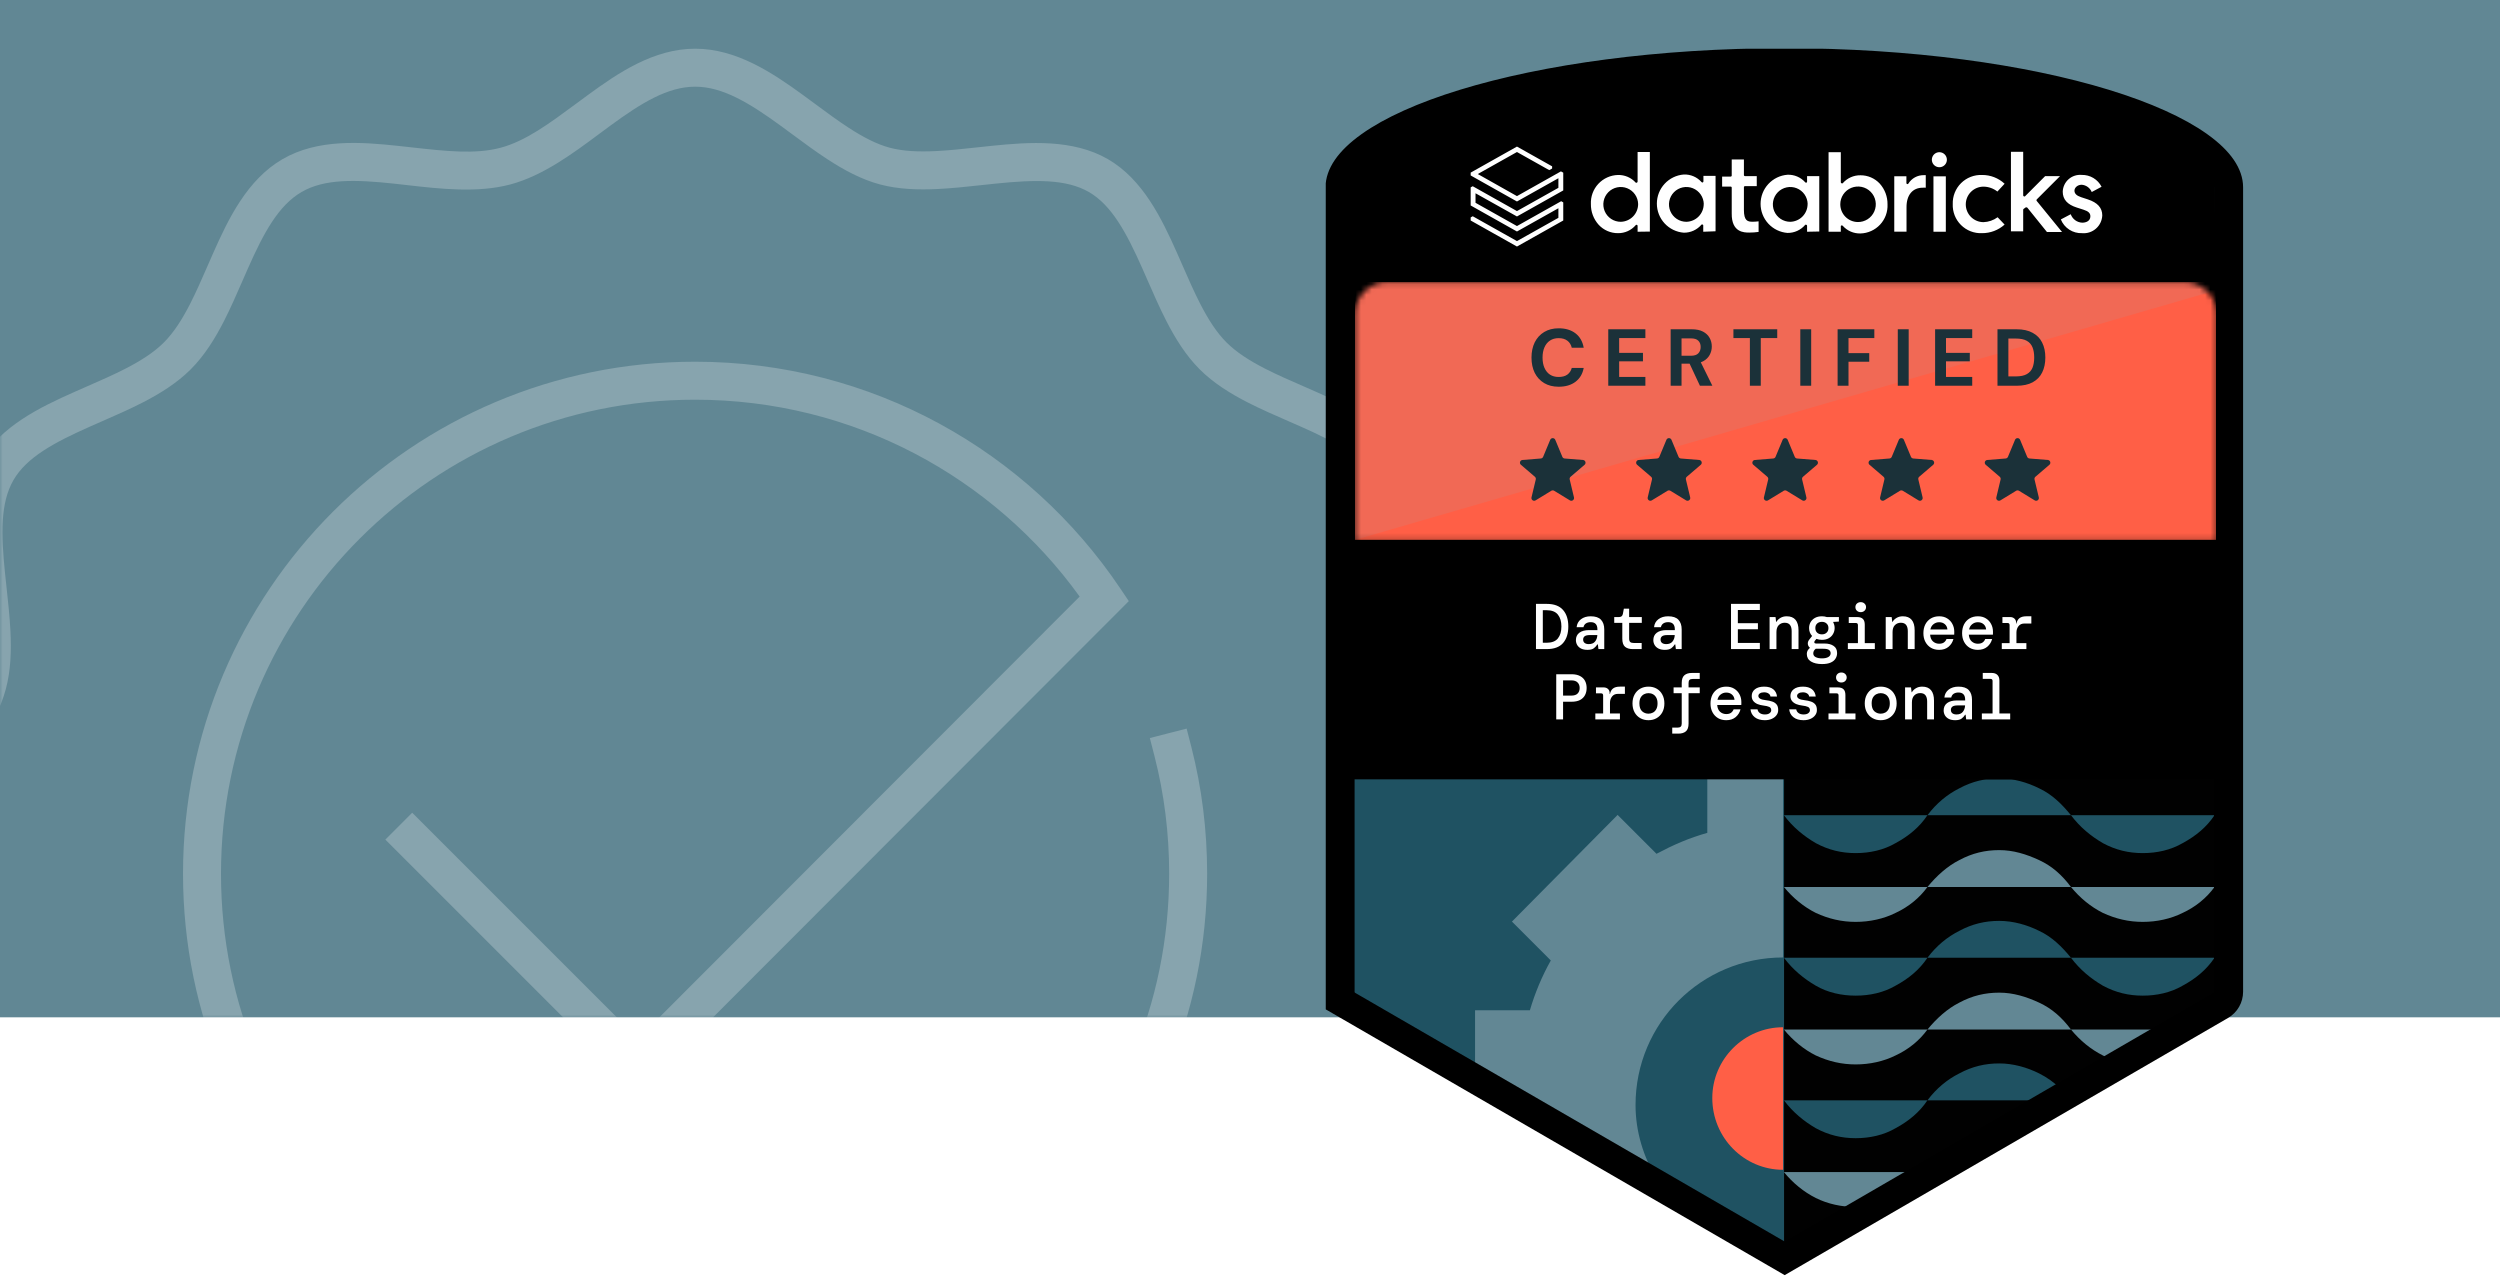<svg width="462" height="236" viewBox="0 0 462 236" fill="none" xmlns="http://www.w3.org/2000/svg">
<rect x="0" y="0" width="462" height="236" fill="#333333" stroke="none"/>
<g clip-path="url(#clip0_3192_323)">
<rect width="462" height="236" fill="#618794"/>
<mask id="mask0_3192_323" style="mask-type:alpha" maskUnits="userSpaceOnUse" x="0" y="0" width="462" height="188">
<rect x="6.10352e-05" width="462" height="188" fill="#D9D9D9"/>
</mask>
<g mask="url(#mask0_3192_323)">
<g opacity="0.24">
<path fill-rule="evenodd" clip-rule="evenodd" d="M110.776 24.713C105.903 28.34 100.357 32.468 94.329 34.082C88.284 35.702 81.344 34.907 75.254 34.211C74.42 34.115 73.602 34.022 72.804 33.936C65.666 33.173 59.983 33.014 55.731 35.483C51.47 37.956 48.74 43.007 45.823 49.591C45.496 50.329 45.166 51.087 44.83 51.857C43.75 54.336 42.618 56.933 41.385 59.346C39.755 62.535 37.812 65.689 35.25 68.25C32.69 70.81 29.532 72.761 26.337 74.399C23.907 75.645 21.292 76.789 18.796 77.881C18.037 78.214 17.288 78.541 16.56 78.865C9.951 81.803 4.911 84.53 2.486 88.725C0.058 92.926 0.191 98.711 0.929 105.925C1.015 106.761 1.108 107.617 1.202 108.486C1.493 111.161 1.797 113.952 1.929 116.625C2.106 120.192 2.003 123.879 1.083 127.326C0.161 130.783 -1.594 134.006 -3.531 136.98C-4.958 139.171 -6.592 141.38 -8.158 143.498C-8.696 144.226 -9.226 144.943 -9.737 145.645C-13.956 151.439 -16.98 156.398 -16.98 161.474C-16.98 166.545 -13.991 171.404 -9.787 177.147C-9.302 177.809 -8.8 178.484 -8.287 179.173C-4.66 184.046 -0.532 189.592 1.082 195.62C2.702 201.665 1.907 208.605 1.211 214.695C1.115 215.529 1.022 216.347 0.936 217.145C0.173 224.283 0.014 229.965 2.483 234.218C4.956 238.479 10.007 241.208 16.591 244.126C17.329 244.453 18.087 244.783 18.857 245.119C21.337 246.199 23.933 247.331 26.346 248.564C29.535 250.194 32.689 252.137 35.25 254.698C37.81 257.259 39.761 260.417 41.399 263.612C42.645 266.041 43.789 268.656 44.881 271.153C45.214 271.912 45.541 272.66 45.865 273.389C48.803 279.998 51.53 285.038 55.725 287.463C59.926 289.891 65.711 289.758 72.925 289.02C73.761 288.934 74.618 288.841 75.486 288.747C78.161 288.456 80.953 288.152 83.625 288.02C87.192 287.843 90.879 287.945 94.326 288.866C97.783 289.788 101.007 291.543 103.98 293.48C106.171 294.907 108.38 296.54 110.498 298.106C111.226 298.645 111.943 299.175 112.646 299.686C118.439 303.905 123.399 306.929 128.474 306.929C133.545 306.929 138.404 303.94 144.147 299.735C144.809 299.251 145.484 298.749 146.173 298.236C151.046 294.609 156.592 290.481 162.62 288.866C168.665 287.247 175.605 288.041 181.695 288.738C182.529 288.834 183.347 288.927 184.145 289.013C191.283 289.776 196.965 289.935 201.218 287.466C205.479 284.993 208.209 279.941 211.126 273.358C211.453 272.62 211.783 271.862 212.119 271.092C213.199 268.613 214.331 266.016 215.564 263.603C217.194 260.414 219.137 257.26 221.699 254.698C224.26 252.137 227.415 250.195 230.605 248.567C233.013 247.337 235.607 246.208 238.083 245.13C238.856 244.794 239.618 244.462 240.359 244.134C246.941 241.221 251.991 238.491 254.464 234.222C256.891 230.021 256.758 224.237 256.02 217.023C255.934 216.187 255.841 215.331 255.747 214.462C255.456 211.788 255.152 208.996 255.02 206.324C254.843 202.756 254.945 199.07 255.866 195.622C256.788 192.166 258.543 188.942 260.48 185.969C261.907 183.778 263.54 181.569 265.106 179.451C265.645 178.723 266.175 178.005 266.686 177.303C270.905 171.51 273.929 166.55 273.929 161.474C273.929 156.404 270.94 151.545 266.735 145.802C266.251 145.14 265.749 144.465 265.236 143.776C261.609 138.903 257.481 133.357 255.867 127.329C254.247 121.284 255.041 114.343 255.738 108.254C255.834 107.42 255.927 106.602 256.013 105.804C256.776 98.666 256.935 92.983 254.466 88.731C251.993 84.47 246.941 81.74 240.358 78.823C239.62 78.496 238.862 78.165 238.092 77.83C235.612 76.749 233.016 75.618 230.603 74.385C227.414 72.755 224.26 70.812 221.699 68.25C219.138 65.69 217.188 62.532 215.55 59.337C214.304 56.907 213.159 54.292 212.067 51.796C211.735 51.036 211.408 50.288 211.084 49.559C208.146 42.951 205.419 37.911 201.224 35.486C197.023 33.058 191.238 33.191 184.023 33.929C183.188 34.015 182.331 34.108 181.463 34.202C178.788 34.493 175.996 34.797 173.324 34.929C169.756 35.106 166.07 35.003 162.622 34.083C159.166 33.16 155.942 31.406 152.969 29.469C150.778 28.042 148.569 26.408 146.451 24.843C145.723 24.304 145.005 23.774 144.303 23.262C138.51 19.044 133.55 16.02 128.474 16.02C123.404 16.02 118.545 19.009 112.802 23.213C112.14 23.698 111.465 24.2 110.776 24.713ZM108.655 17.549C114.22 13.476 120.816 9 128.474 9C136.128 9 142.822 13.5 148.436 17.588C149.234 18.169 150.01 18.743 150.772 19.306C152.838 20.833 154.799 22.283 156.801 23.587C159.512 25.353 162.016 26.655 164.433 27.3C166.859 27.948 169.71 28.079 172.977 27.918C175.424 27.797 177.919 27.525 180.538 27.241C181.446 27.142 182.368 27.042 183.309 26.945C190.223 26.238 198.29 25.682 204.737 29.408C211.188 33.137 214.686 40.382 217.498 46.708C217.862 47.525 218.214 48.331 218.562 49.125C219.635 51.577 220.658 53.914 221.796 56.133C223.29 59.046 224.847 61.471 226.662 63.286C228.477 65.101 230.895 66.65 233.798 68.134C236 69.259 238.316 70.269 240.749 71.329C241.554 71.68 242.372 72.037 243.202 72.405C249.53 75.209 256.763 78.704 260.538 85.207C264.317 91.718 263.727 99.69 262.993 106.551C262.901 107.407 262.807 108.249 262.715 109.077C262.011 115.38 261.4 120.854 262.648 125.513C263.887 130.142 267.109 134.496 270.838 139.536C271.35 140.229 271.872 140.934 272.4 141.655C276.473 147.22 280.949 153.816 280.949 161.474C280.949 169.128 276.449 175.822 272.361 181.436C271.78 182.234 271.206 183.01 270.643 183.772C269.116 185.838 267.666 187.799 266.362 189.801C264.596 192.512 263.293 195.016 262.648 197.433C262.001 199.859 261.869 202.71 262.031 205.977C262.152 208.424 262.424 210.919 262.708 213.538C262.807 214.446 262.907 215.368 263.003 216.309C263.71 223.223 264.267 231.29 260.541 237.737L260.539 237.739C256.765 244.256 249.53 247.751 243.201 250.553C242.366 250.923 241.544 251.281 240.735 251.633C238.307 252.69 235.995 253.697 233.796 254.819C230.893 256.301 228.476 257.848 226.662 259.662C224.848 261.477 223.299 263.895 221.815 266.798C220.69 269 219.68 271.317 218.619 273.749C218.268 274.554 217.912 275.372 217.544 276.202C214.74 282.53 211.245 289.763 204.742 293.538C198.231 297.317 190.259 296.727 183.398 295.993C182.542 295.901 181.7 295.807 180.872 295.715C174.569 295.011 169.095 294.4 164.436 295.648C159.807 296.887 155.453 300.109 150.413 303.838C149.72 304.35 149.015 304.872 148.294 305.4C142.729 309.473 136.133 313.949 128.474 313.949C120.821 313.949 114.127 309.449 108.513 305.361C107.715 304.78 106.939 304.206 106.176 303.642C104.111 302.116 102.15 300.666 100.148 299.362C97.436 297.595 94.933 296.293 92.516 295.648C90.09 295.001 87.239 294.869 83.972 295.031C81.525 295.152 79.03 295.423 76.411 295.708C75.503 295.807 74.58 295.907 73.64 296.003C66.726 296.71 58.659 297.267 52.212 293.541C45.761 289.812 42.263 282.567 39.451 276.241C39.087 275.424 38.734 274.618 38.387 273.824C37.314 271.372 36.291 269.035 35.153 266.815C33.659 263.903 32.102 261.478 30.287 259.662C28.472 257.848 26.054 256.299 23.151 254.815C20.949 253.689 18.632 252.68 16.2 251.619C15.395 251.268 14.577 250.912 13.747 250.544C7.419 247.74 0.186 244.245 -3.589 237.742C-7.368 231.231 -6.778 223.259 -6.044 216.398C-5.952 215.542 -5.858 214.7 -5.766 213.872C-5.062 207.569 -4.451 202.095 -5.699 197.436C-6.938 192.807 -10.16 188.453 -13.889 183.413C-14.401 182.72 -14.923 182.015 -15.451 181.294C-19.524 175.729 -24 169.133 -24 161.474C-24 153.821 -19.5 147.127 -15.412 141.513C-14.831 140.715 -14.257 139.939 -13.694 139.176C-12.167 137.111 -10.717 135.15 -9.413 133.148C-7.647 130.436 -6.345 127.933 -5.699 125.516C-5.052 123.09 -4.92 120.239 -5.082 116.972C-5.203 114.525 -5.475 112.03 -5.759 109.411C-5.858 108.503 -5.958 107.58 -6.054 106.64C-6.761 99.726 -7.318 91.659 -3.592 85.212C0.137 78.761 7.382 75.263 13.708 72.451C14.525 72.087 15.331 71.734 16.125 71.387C18.577 70.314 20.914 69.291 23.134 68.153C26.046 66.659 28.471 65.102 30.287 63.286C32.101 61.472 33.65 59.054 35.134 56.151C36.259 53.949 37.269 51.633 38.33 49.2C38.681 48.395 39.037 47.577 39.405 46.747C42.209 40.419 45.704 33.186 52.207 29.411C58.718 25.632 66.69 26.222 73.551 26.956C74.407 27.048 75.249 27.142 76.077 27.234C82.38 27.938 87.854 28.549 92.513 27.301C97.142 26.061 101.496 22.84 106.536 19.111C107.229 18.599 107.934 18.077 108.655 17.549Z" fill="white"/>
<path fill-rule="evenodd" clip-rule="evenodd" d="M128.451 73.865C80.056 73.865 40.841 113.079 40.841 161.474C40.841 209.869 80.056 249.084 128.451 249.084C176.845 249.084 216.061 209.846 216.061 161.474C216.061 153.971 215.137 146.706 213.363 139.789L212.491 136.389L219.29 134.645L220.163 138.045C222.085 145.542 223.081 153.393 223.081 161.474C223.081 213.722 180.723 256.104 128.451 256.104C76.179 256.104 33.821 213.746 33.821 161.474C33.821 109.202 76.179 66.845 128.451 66.845C161.164 66.845 190.01 83.449 206.992 108.69L208.604 111.087L117.922 201.867L71.212 155.156L76.175 150.192L117.92 191.937L199.521 110.246C183.612 88.196 157.699 73.865 128.451 73.865Z" fill="white"/>
</g>
</g>
<rect y="188" width="462" height="68.604" fill="white"/>
<g clip-path="url(#clip1_3192_323)">
<path d="M329.577 13.483C283.566 13.483 249.885 25.524 249.885 34.358V115.886H410.053L409.269 34.358C409.269 25.524 375.589 13.483 329.577 13.483Z" fill="black"/>
<path d="M247.723 125.53V183.371C247.723 184.476 248.276 185.397 249.197 185.95L330.063 232.738V125.53H247.723Z" fill="#1F5262"/>
<path d="M316.432 202.914C316.432 195.73 322.327 189.835 329.511 189.835V216.177C322.327 216.177 316.432 210.282 316.432 202.914Z" fill="#FF5F46"/>
<path d="M302.248 204.203C302.248 189.098 314.406 176.94 329.511 176.94C329.511 175.835 329.511 175.098 329.511 175.098V143.783H315.511V153.914C312.195 154.835 309.248 156.125 306.116 157.782L298.932 150.598L279.406 170.309L286.591 177.493C284.933 180.44 283.643 183.571 282.722 186.703H272.591V198.492L306.116 217.834C303.722 213.781 302.248 209.176 302.248 204.203Z" fill="#628794"/>
<path d="M329.695 232.738L410.378 185.95C411.299 185.397 411.851 184.476 411.851 183.371V125.53H329.695V232.738Z" fill="#010101"/>
<g clip-path="url(#clip2_3192_323)">
<path d="M382.718 150.654C381.06 148.627 379.218 146.785 376.823 145.68C374.613 144.575 372.034 143.838 369.455 143.838C366.876 143.838 364.482 144.391 362.087 145.68C359.876 146.785 357.85 148.443 356.192 150.654H382.718Z" fill="#1F5262"/>
<path d="M329.667 150.653C331.324 152.864 333.351 154.522 335.561 155.811C337.956 157.101 340.351 157.653 342.929 157.653C345.508 157.653 348.087 157.101 350.298 155.811C352.692 154.522 354.719 152.864 356.192 150.653H329.667V150.653Z" fill="#1F5262"/>
<path d="M382.718 150.653C384.376 152.864 386.402 154.522 388.613 155.811C391.007 157.101 393.402 157.653 395.981 157.653C398.56 157.653 401.139 157.101 403.349 155.811C405.744 154.522 407.77 152.864 409.244 150.653H382.718V150.653Z" fill="#1F5262"/>
<path d="M382.718 163.917C381.06 161.706 379.218 160.048 376.823 158.943C374.429 157.838 372.034 157.101 369.455 157.101C366.876 157.101 364.482 157.654 362.087 158.943C359.876 160.048 357.85 161.89 356.192 163.917H382.718Z" fill="#628794"/>
<path d="M329.667 163.917C331.324 165.943 333.351 167.601 335.561 168.706C337.956 169.811 340.351 170.364 342.929 170.364C345.508 170.364 348.087 169.811 350.298 168.706C352.692 167.601 354.719 165.943 356.192 163.917H329.667Z" fill="#628794"/>
<path d="M382.718 163.917C384.376 165.943 386.402 167.601 388.613 168.706C391.007 169.811 393.402 170.364 395.981 170.364C398.56 170.364 401.139 169.811 403.349 168.706C405.744 167.601 407.77 165.943 409.244 163.917H382.718Z" fill="#628794"/>
<path d="M382.718 176.995C381.06 174.969 379.218 173.127 376.823 172.021C374.613 170.916 372.034 170.179 369.455 170.179C366.876 170.179 364.482 170.732 362.087 172.021C359.876 173.127 357.85 174.784 356.192 176.995H382.718Z" fill="#1F5262"/>
<path d="M329.667 176.995C331.324 179.206 333.351 180.863 335.561 182.153C337.772 183.442 340.351 183.995 342.929 183.995C345.508 183.995 348.087 183.442 350.298 182.153C352.692 180.863 354.719 179.206 356.192 176.995H329.667Z" fill="#1F5262"/>
<path d="M382.718 176.995C384.376 179.206 386.402 180.863 388.613 182.153C391.007 183.442 393.402 183.995 395.981 183.995C398.56 183.995 401.139 183.442 403.349 182.153C405.744 180.863 407.77 179.206 409.244 176.995H382.718Z" fill="#1F5262"/>
<path d="M382.718 190.258C381.06 188.048 379.218 186.39 376.823 185.284C374.429 184.179 372.034 183.442 369.455 183.442C366.876 183.442 364.482 183.995 362.087 185.284C359.876 186.39 357.85 188.232 356.192 190.258H382.718Z" fill="#628794"/>
<path d="M329.667 190.258C331.324 192.284 333.351 193.942 335.561 195.047C337.956 196.152 340.351 196.705 342.929 196.705C345.508 196.705 348.087 196.152 350.298 195.047C352.692 193.942 354.719 192.284 356.192 190.258H329.667Z" fill="#628794"/>
<path d="M382.718 190.258C384.376 192.284 386.402 193.942 388.613 195.047C388.981 195.231 389.35 195.416 389.718 195.6L398.744 190.258H382.718V190.258Z" fill="#628794"/>
<path d="M380.692 201.126C379.586 200.021 378.297 199.1 376.823 198.363C374.613 197.258 372.034 196.521 369.455 196.521C366.876 196.521 364.482 197.074 362.087 198.363C359.876 199.468 357.85 201.126 356.192 203.337H376.639L380.692 201.126Z" fill="#1F5262"/>
<path d="M329.667 203.336C331.324 205.547 333.351 207.205 335.561 208.494C337.956 209.784 340.351 210.336 342.929 210.336C345.508 210.336 348.087 209.784 350.298 208.494C352.692 207.205 354.719 205.547 356.192 203.336H329.667Z" fill="#1F5262"/>
<path d="M329.667 216.6C331.324 218.626 333.351 220.284 335.561 221.389C337.772 222.494 340.351 223.047 342.929 223.047C343.298 223.047 343.482 223.047 343.85 223.047L354.719 216.6H329.667Z" fill="#628794"/>
</g>
<rect width="163.448" height="44.143" transform="translate(247.943 99.879)" fill="black"/>
<path d="M283.848 119.95V111.599H285.852C287.196 111.599 288.194 111.973 288.847 112.72C289.499 113.46 289.825 114.478 289.825 115.775C289.825 117.071 289.499 118.093 288.847 118.841C288.194 119.58 287.196 119.95 285.852 119.95H283.848ZM285.112 118.781H285.804C286.775 118.781 287.475 118.511 287.904 117.97C288.334 117.421 288.548 116.689 288.548 115.775C288.548 114.86 288.334 114.132 287.904 113.591C287.475 113.042 286.775 112.768 285.804 112.768H285.112V118.781ZM293.364 120.093C292.894 120.093 292.501 120.014 292.183 119.855C291.864 119.688 291.626 119.469 291.467 119.199C291.308 118.92 291.228 118.618 291.228 118.292C291.228 117.711 291.439 117.258 291.86 116.932C292.29 116.606 292.894 116.443 293.674 116.443H295.201V116.311C295.201 115.421 294.787 114.975 293.96 114.975C293.618 114.975 293.328 115.051 293.089 115.202C292.859 115.345 292.703 115.58 292.624 115.906H291.359C291.423 115.285 291.689 114.796 292.159 114.438C292.636 114.072 293.236 113.89 293.96 113.89C294.835 113.89 295.471 114.104 295.869 114.534C296.267 114.963 296.466 115.556 296.466 116.311V119.95H295.392L295.284 119.079H295.201C295.026 119.358 294.807 119.596 294.545 119.795C294.282 119.994 293.889 120.093 293.364 120.093ZM293.602 119.032C294.119 119.032 294.505 118.876 294.76 118.566C295.022 118.248 295.165 117.846 295.189 117.361H293.805C293.352 117.361 293.03 117.437 292.839 117.588C292.656 117.731 292.564 117.934 292.564 118.196C292.564 118.459 292.656 118.666 292.839 118.817C293.03 118.96 293.284 119.032 293.602 119.032ZM301.698 119.95C301.118 119.95 300.656 119.811 300.314 119.533C299.972 119.246 299.801 118.741 299.801 118.017V115.106H298.31V114.033H299.193C299.599 114.033 299.837 113.834 299.909 113.436L300.088 112.482H301.066V114.033H303.404V115.106H301.066V117.994C301.066 118.304 301.134 118.523 301.269 118.65C301.412 118.769 301.655 118.829 301.997 118.829H303.381V119.95H301.698ZM307.671 120.093C307.202 120.093 306.808 120.014 306.49 119.855C306.172 119.688 305.933 119.469 305.774 119.199C305.615 118.92 305.535 118.618 305.535 118.292C305.535 117.711 305.746 117.258 306.168 116.932C306.597 116.606 307.202 116.443 307.981 116.443H309.508V116.311C309.508 115.421 309.095 114.975 308.267 114.975C307.925 114.975 307.635 115.051 307.397 115.202C307.166 115.345 307.011 115.58 306.931 115.906H305.667C305.73 115.285 305.997 114.796 306.466 114.438C306.943 114.072 307.544 113.89 308.267 113.89C309.142 113.89 309.779 114.104 310.176 114.534C310.574 114.963 310.773 115.556 310.773 116.311V119.95H309.699L309.592 119.079H309.508C309.333 119.358 309.115 119.596 308.852 119.795C308.59 119.994 308.196 120.093 307.671 120.093ZM307.91 119.032C308.427 119.032 308.812 118.876 309.067 118.566C309.329 118.248 309.472 117.846 309.496 117.361H308.112C307.659 117.361 307.337 117.437 307.146 117.588C306.963 117.731 306.872 117.934 306.872 118.196C306.872 118.459 306.963 118.666 307.146 118.817C307.337 118.96 307.591 119.032 307.91 119.032ZM319.89 119.95V111.599H325.223V112.732H321.155V115.166H324.865V116.288H321.155V118.817H325.223V119.95H319.89ZM327.02 119.95V114.033H328.118L328.225 114.916H328.285C328.444 114.629 328.69 114.387 329.024 114.188C329.359 113.989 329.744 113.89 330.182 113.89C330.906 113.89 331.45 114.108 331.816 114.546C332.182 114.983 332.365 115.627 332.365 116.478V119.95H331.1V116.634C331.1 116.14 330.997 115.759 330.79 115.488C330.583 115.218 330.257 115.083 329.812 115.083C329.374 115.083 329.009 115.23 328.714 115.524C328.428 115.818 328.285 116.244 328.285 116.801V119.95H327.02ZM336.691 118.244C336.325 118.244 335.987 118.184 335.677 118.065L335.379 118.423C335.283 118.542 335.255 118.658 335.295 118.769C335.343 118.872 335.45 118.924 335.617 118.924H337.18C337.872 118.924 338.429 119.071 338.851 119.366C339.28 119.652 339.495 120.093 339.495 120.69C339.495 121.064 339.399 121.402 339.208 121.704C339.026 122.014 338.727 122.261 338.314 122.444C337.908 122.627 337.371 122.718 336.703 122.718C335.86 122.718 335.18 122.559 334.663 122.241C334.154 121.931 333.899 121.461 333.899 120.833C333.899 120.61 333.951 120.404 334.054 120.213C334.166 120.03 334.309 119.863 334.484 119.712C334.269 119.553 334.138 119.33 334.09 119.043C334.05 118.749 334.138 118.467 334.353 118.196L334.878 117.528C334.504 117.131 334.317 116.641 334.317 116.061C334.317 115.671 334.408 115.313 334.591 114.987C334.782 114.653 335.053 114.387 335.403 114.188C335.761 113.989 336.19 113.89 336.691 113.89C337.017 113.89 337.319 113.937 337.598 114.033H339.829V114.868L338.791 114.927V115.035C338.958 115.345 339.041 115.687 339.041 116.061C339.041 116.451 338.946 116.812 338.755 117.147C338.572 117.481 338.306 117.747 337.956 117.946C337.606 118.145 337.184 118.244 336.691 118.244ZM336.691 117.23C337.041 117.23 337.327 117.127 337.55 116.92C337.781 116.713 337.896 116.427 337.896 116.061C337.896 115.711 337.781 115.433 337.55 115.226C337.327 115.019 337.041 114.916 336.691 114.916C336.333 114.916 336.039 115.019 335.808 115.226C335.586 115.433 335.474 115.711 335.474 116.061C335.474 116.427 335.586 116.713 335.808 116.92C336.039 117.127 336.333 117.23 336.691 117.23ZM335.092 120.738C335.092 121.056 335.244 121.29 335.546 121.442C335.856 121.593 336.242 121.668 336.703 121.668C337.196 121.668 337.586 121.585 337.872 121.418C338.159 121.251 338.302 121.016 338.302 120.714C338.302 120.459 338.198 120.256 337.992 120.105C337.785 119.962 337.435 119.891 336.942 119.891H335.546C335.244 120.129 335.092 120.412 335.092 120.738ZM343.857 113.126C343.578 113.126 343.344 113.038 343.153 112.863C342.97 112.681 342.878 112.458 342.878 112.195C342.878 111.933 342.97 111.714 343.153 111.539C343.344 111.364 343.578 111.277 343.857 111.277C344.143 111.277 344.378 111.364 344.561 111.539C344.751 111.714 344.847 111.933 344.847 112.195C344.847 112.458 344.751 112.681 344.561 112.863C344.378 113.038 344.143 113.126 343.857 113.126ZM341.483 119.95V118.853H343.344V115.524C343.344 115.262 343.216 115.13 342.962 115.13H341.65V114.033H343.189C343.682 114.033 344.04 114.148 344.262 114.379C344.493 114.601 344.608 114.959 344.608 115.452V118.853H346.469V119.95H341.483ZM348.481 119.95V114.033H349.579L349.686 114.916H349.746C349.905 114.629 350.151 114.387 350.485 114.188C350.819 113.989 351.205 113.89 351.643 113.89C352.366 113.89 352.911 114.108 353.277 114.546C353.643 114.983 353.826 115.627 353.826 116.478V119.95H352.561V116.634C352.561 116.14 352.458 115.759 352.251 115.488C352.044 115.218 351.718 115.083 351.273 115.083C350.835 115.083 350.469 115.23 350.175 115.524C349.889 115.818 349.746 116.244 349.746 116.801V119.95H348.481ZM358.355 120.093C357.782 120.093 357.277 119.966 356.84 119.712C356.402 119.449 356.06 119.087 355.814 118.626C355.567 118.165 355.444 117.628 355.444 117.015C355.444 116.395 355.563 115.85 355.802 115.381C356.048 114.912 356.39 114.546 356.828 114.283C357.273 114.021 357.786 113.89 358.367 113.89C358.939 113.89 359.433 114.021 359.846 114.283C360.26 114.538 360.578 114.88 360.801 115.309C361.031 115.739 361.147 116.212 361.147 116.729C361.147 116.808 361.147 116.896 361.147 116.991C361.147 117.079 361.143 117.178 361.135 117.29H356.685C356.724 117.838 356.903 118.256 357.221 118.542C357.54 118.821 357.913 118.96 358.343 118.96C358.717 118.96 359.011 118.884 359.226 118.733C359.448 118.574 359.612 118.359 359.715 118.089H360.991C360.848 118.654 360.55 119.131 360.097 119.521C359.643 119.902 359.063 120.093 358.355 120.093ZM358.355 114.987C357.965 114.987 357.619 115.106 357.317 115.345C357.015 115.576 356.82 115.902 356.732 116.323H359.882C359.85 115.926 359.695 115.604 359.417 115.357C359.138 115.11 358.784 114.987 358.355 114.987ZM365.508 120.093C364.936 120.093 364.431 119.966 363.993 119.712C363.556 119.449 363.214 119.087 362.967 118.626C362.721 118.165 362.597 117.628 362.597 117.015C362.597 116.395 362.717 115.85 362.955 115.381C363.202 114.912 363.544 114.546 363.981 114.283C364.427 114.021 364.94 113.89 365.52 113.89C366.093 113.89 366.586 114.021 367 114.283C367.413 114.538 367.732 114.88 367.954 115.309C368.185 115.739 368.3 116.212 368.3 116.729C368.3 116.808 368.3 116.896 368.3 116.991C368.3 117.079 368.296 117.178 368.288 117.29H363.838C363.878 117.838 364.057 118.256 364.375 118.542C364.693 118.821 365.067 118.96 365.497 118.96C365.87 118.96 366.165 118.884 366.379 118.733C366.602 118.574 366.765 118.359 366.869 118.089H368.145C368.002 118.654 367.704 119.131 367.25 119.521C366.797 119.902 366.216 120.093 365.508 120.093ZM365.508 114.987C365.119 114.987 364.773 115.106 364.471 115.345C364.168 115.576 363.973 115.902 363.886 116.323H367.036C367.004 115.926 366.849 115.604 366.57 115.357C366.292 115.11 365.938 114.987 365.508 114.987ZM369.93 119.95V118.853H371.374V115.524C371.374 115.262 371.246 115.13 370.992 115.13H370.049V114.033H371.469C371.795 114.033 372.062 114.128 372.268 114.319C372.475 114.502 372.579 114.76 372.579 115.094V115.238H372.638C372.726 114.792 372.913 114.458 373.199 114.235C373.493 114.005 373.919 113.89 374.476 113.89H375.394V115.226H374.106C373.636 115.226 373.275 115.389 373.02 115.715C372.766 116.041 372.638 116.431 372.638 116.884V118.853H374.476V119.95H369.93ZM287.592 132.95V124.599H290.419C291.055 124.599 291.58 124.71 291.994 124.933C292.408 125.148 292.714 125.446 292.913 125.828C293.111 126.209 293.211 126.647 293.211 127.14C293.211 127.633 293.111 128.071 292.913 128.452C292.714 128.834 292.408 129.136 291.994 129.359C291.58 129.574 291.055 129.681 290.419 129.681H288.856V132.95H287.592ZM288.856 128.548H290.359C290.9 128.548 291.294 128.421 291.541 128.166C291.795 127.912 291.922 127.57 291.922 127.14C291.922 126.718 291.795 126.38 291.541 126.126C291.294 125.863 290.9 125.732 290.359 125.732H288.856V128.548ZM294.817 132.95V131.853H296.26V128.524C296.26 128.262 296.133 128.13 295.879 128.13H294.936V127.033H296.356C296.682 127.033 296.948 127.128 297.155 127.319C297.362 127.502 297.465 127.76 297.465 128.094V128.238H297.525C297.613 127.792 297.799 127.458 298.086 127.235C298.38 127.005 298.806 126.89 299.362 126.89H300.281V128.226H298.993C298.523 128.226 298.161 128.389 297.907 128.715C297.652 129.041 297.525 129.431 297.525 129.884V131.853H299.362V132.95H294.817ZM304.631 133.093C304.066 133.093 303.561 132.966 303.116 132.712C302.67 132.457 302.32 132.099 302.066 131.638C301.811 131.169 301.684 130.62 301.684 129.991C301.684 129.363 301.811 128.818 302.066 128.357C302.32 127.888 302.67 127.526 303.116 127.271C303.561 127.017 304.07 126.89 304.643 126.89C305.216 126.89 305.721 127.017 306.158 127.271C306.603 127.526 306.949 127.888 307.196 128.357C307.451 128.818 307.578 129.363 307.578 129.991C307.578 130.62 307.451 131.169 307.196 131.638C306.942 132.099 306.592 132.457 306.146 132.712C305.709 132.966 305.204 133.093 304.631 133.093ZM304.631 131.888C304.933 131.888 305.212 131.821 305.466 131.686C305.721 131.55 305.923 131.344 306.075 131.065C306.234 130.779 306.313 130.421 306.313 129.991C306.313 129.554 306.234 129.196 306.075 128.918C305.923 128.639 305.721 128.433 305.466 128.297C305.22 128.162 304.945 128.094 304.643 128.094C304.341 128.094 304.062 128.162 303.808 128.297C303.553 128.433 303.346 128.639 303.187 128.918C303.036 129.196 302.961 129.554 302.961 129.991C302.961 130.644 303.124 131.125 303.45 131.435C303.784 131.737 304.178 131.888 304.631 131.888ZM309.029 135.575V134.465H309.995C310.273 134.465 310.472 134.406 310.592 134.286C310.719 134.175 310.782 133.984 310.782 133.714V128.106H309.279V127.033H310.782V126.209C310.782 125.549 310.946 125.076 311.272 124.79C311.598 124.503 312.063 124.36 312.667 124.36H314.111V125.47H312.823C312.544 125.47 312.345 125.525 312.226 125.637C312.107 125.748 312.047 125.943 312.047 126.221V127.033H314.111V128.106H312.047V133.726C312.047 134.386 311.884 134.859 311.558 135.145C311.232 135.432 310.763 135.575 310.15 135.575H309.029ZM319.01 133.093C318.437 133.093 317.932 132.966 317.495 132.712C317.057 132.449 316.715 132.087 316.469 131.626C316.222 131.165 316.099 130.628 316.099 130.015C316.099 129.395 316.218 128.85 316.457 128.381C316.703 127.912 317.045 127.546 317.483 127.283C317.928 127.021 318.441 126.89 319.022 126.89C319.594 126.89 320.088 127.021 320.501 127.283C320.915 127.538 321.233 127.88 321.456 128.309C321.686 128.739 321.802 129.212 321.802 129.729C321.802 129.808 321.802 129.896 321.802 129.991C321.802 130.079 321.798 130.178 321.79 130.29H317.34C317.379 130.838 317.558 131.256 317.876 131.542C318.195 131.821 318.568 131.96 318.998 131.96C319.372 131.96 319.666 131.884 319.881 131.733C320.103 131.574 320.267 131.359 320.37 131.089H321.646C321.503 131.654 321.205 132.131 320.752 132.521C320.298 132.902 319.718 133.093 319.01 133.093ZM319.01 127.987C318.62 127.987 318.274 128.106 317.972 128.345C317.67 128.576 317.475 128.902 317.387 129.323H320.537C320.505 128.926 320.35 128.604 320.072 128.357C319.793 128.11 319.439 127.987 319.01 127.987ZM326.14 133.093C325.36 133.093 324.74 132.91 324.278 132.545C323.817 132.179 323.555 131.694 323.491 131.089H324.791C324.839 131.367 324.978 131.594 325.209 131.769C325.448 131.944 325.762 132.032 326.152 132.032C326.525 132.032 326.812 131.956 327.011 131.805C327.217 131.646 327.321 131.463 327.321 131.256C327.321 130.954 327.197 130.747 326.951 130.636C326.712 130.524 326.358 130.441 325.889 130.385C325.483 130.337 325.114 130.246 324.78 130.111C324.453 129.968 324.195 129.777 324.004 129.538C323.813 129.292 323.718 128.985 323.718 128.619C323.718 128.102 323.921 127.685 324.326 127.367C324.732 127.049 325.297 126.89 326.02 126.89C326.744 126.89 327.305 127.053 327.703 127.379C328.1 127.705 328.331 128.15 328.394 128.715H327.178C327.146 128.476 327.022 128.289 326.808 128.154C326.593 128.011 326.327 127.939 326.008 127.939C325.682 127.939 325.424 128.003 325.233 128.13C325.042 128.25 324.947 128.409 324.947 128.607C324.947 129.037 325.408 129.299 326.331 129.395C326.768 129.443 327.158 129.526 327.5 129.645C327.842 129.757 328.112 129.936 328.311 130.182C328.51 130.421 328.609 130.759 328.609 131.196C328.617 131.554 328.514 131.876 328.299 132.163C328.092 132.449 327.802 132.676 327.428 132.843C327.062 133.01 326.633 133.093 326.14 133.093ZM333.293 133.093C332.514 133.093 331.893 132.91 331.432 132.545C330.971 132.179 330.708 131.694 330.645 131.089H331.945C331.993 131.367 332.132 131.594 332.363 131.769C332.601 131.944 332.915 132.032 333.305 132.032C333.679 132.032 333.965 131.956 334.164 131.805C334.371 131.646 334.474 131.463 334.474 131.256C334.474 130.954 334.351 130.747 334.105 130.636C333.866 130.524 333.512 130.441 333.043 130.385C332.637 130.337 332.267 130.246 331.933 130.111C331.607 129.968 331.349 129.777 331.158 129.538C330.967 129.292 330.871 128.985 330.871 128.619C330.871 128.102 331.074 127.685 331.48 127.367C331.885 127.049 332.45 126.89 333.174 126.89C333.898 126.89 334.458 127.053 334.856 127.379C335.254 127.705 335.484 128.15 335.548 128.715H334.331C334.299 128.476 334.176 128.289 333.961 128.154C333.747 128.011 333.48 127.939 333.162 127.939C332.836 127.939 332.577 128.003 332.387 128.13C332.196 128.25 332.1 128.409 332.1 128.607C332.1 129.037 332.562 129.299 333.484 129.395C333.922 129.443 334.311 129.526 334.653 129.645C334.995 129.757 335.266 129.936 335.465 130.182C335.663 130.421 335.763 130.759 335.763 131.196C335.771 131.554 335.667 131.876 335.453 132.163C335.246 132.449 334.956 132.676 334.582 132.843C334.216 133.01 333.786 133.093 333.293 133.093ZM340.28 126.126C340.001 126.126 339.767 126.038 339.576 125.863C339.393 125.681 339.302 125.458 339.302 125.195C339.302 124.933 339.393 124.714 339.576 124.539C339.767 124.364 340.001 124.277 340.28 124.277C340.566 124.277 340.801 124.364 340.984 124.539C341.175 124.714 341.27 124.933 341.27 125.195C341.27 125.458 341.175 125.681 340.984 125.863C340.801 126.038 340.566 126.126 340.28 126.126ZM337.906 132.95V131.853H339.767V128.524C339.767 128.262 339.64 128.13 339.385 128.13H338.073V127.033H339.612C340.105 127.033 340.463 127.148 340.685 127.379C340.916 127.601 341.031 127.959 341.031 128.452V131.853H342.893V132.95H337.906ZM347.553 133.093C346.988 133.093 346.483 132.966 346.038 132.712C345.592 132.457 345.242 132.099 344.988 131.638C344.733 131.169 344.606 130.62 344.606 129.991C344.606 129.363 344.733 128.818 344.988 128.357C345.242 127.888 345.592 127.526 346.038 127.271C346.483 127.017 346.992 126.89 347.565 126.89C348.137 126.89 348.642 127.017 349.08 127.271C349.525 127.526 349.871 127.888 350.118 128.357C350.372 128.818 350.5 129.363 350.5 129.991C350.5 130.62 350.372 131.169 350.118 131.638C349.863 132.099 349.513 132.457 349.068 132.712C348.631 132.966 348.125 133.093 347.553 133.093ZM347.553 131.888C347.855 131.888 348.133 131.821 348.388 131.686C348.642 131.55 348.845 131.344 348.996 131.065C349.155 130.779 349.235 130.421 349.235 129.991C349.235 129.554 349.155 129.196 348.996 128.918C348.845 128.639 348.642 128.433 348.388 128.297C348.141 128.162 347.867 128.094 347.565 128.094C347.262 128.094 346.984 128.162 346.73 128.297C346.475 128.433 346.268 128.639 346.109 128.918C345.958 129.196 345.883 129.554 345.883 129.991C345.883 130.644 346.046 131.125 346.372 131.435C346.706 131.737 347.099 131.888 347.553 131.888ZM352.058 132.95V127.033H353.155L353.263 127.916H353.323C353.482 127.629 353.728 127.387 354.062 127.188C354.396 126.989 354.782 126.89 355.219 126.89C355.943 126.89 356.488 127.108 356.854 127.546C357.22 127.983 357.403 128.627 357.403 129.478V132.95H356.138V129.634C356.138 129.14 356.035 128.759 355.828 128.488C355.621 128.218 355.295 128.083 354.85 128.083C354.412 128.083 354.046 128.23 353.752 128.524C353.466 128.818 353.323 129.244 353.323 129.801V132.95H352.058ZM361.323 133.093C360.854 133.093 360.46 133.014 360.142 132.855C359.824 132.688 359.585 132.469 359.426 132.199C359.267 131.92 359.188 131.618 359.188 131.292C359.188 130.711 359.398 130.258 359.82 129.932C360.249 129.606 360.854 129.443 361.633 129.443H363.161V129.311C363.161 128.421 362.747 127.975 361.92 127.975C361.578 127.975 361.287 128.051 361.049 128.202C360.818 128.345 360.663 128.58 360.584 128.906H359.319C359.383 128.285 359.649 127.796 360.118 127.438C360.595 127.072 361.196 126.89 361.92 126.89C362.795 126.89 363.431 127.104 363.829 127.534C364.226 127.963 364.425 128.556 364.425 129.311V132.95H363.351L363.244 132.079H363.161C362.986 132.358 362.767 132.596 362.504 132.795C362.242 132.994 361.848 133.093 361.323 133.093ZM361.562 132.032C362.079 132.032 362.465 131.876 362.719 131.566C362.982 131.248 363.125 130.846 363.149 130.361H361.765C361.311 130.361 360.989 130.437 360.798 130.588C360.615 130.731 360.524 130.934 360.524 131.196C360.524 131.459 360.615 131.666 360.798 131.817C360.989 131.96 361.244 132.032 361.562 132.032ZM366.246 132.95V131.853H368.226V125.852C368.226 125.589 368.099 125.458 367.845 125.458H366.413V124.36H368.071C368.533 124.36 368.882 124.484 369.121 124.73C369.368 124.969 369.491 125.319 369.491 125.78V131.853H371.483V132.95H366.246Z" fill="white"/>
<path d="M329.755 11.594C352.967 11.594 373.893 14.551 388.924 19.157C396.456 21.465 402.36 24.144 406.319 26.966C410.36 29.846 411.844 32.472 411.839 34.603V183.278C411.839 183.787 411.706 184.286 411.454 184.728C411.202 185.169 410.838 185.537 410.4 185.795L329.808 232.543L249.082 185.795H249.083C248.645 185.537 248.281 185.169 248.029 184.728C247.777 184.286 247.644 183.787 247.644 183.278V34.61C247.645 32.476 249.137 29.847 253.183 26.966C257.148 24.143 263.056 21.465 270.59 19.157C285.624 14.551 306.547 11.594 329.755 11.594Z" stroke="black" stroke-width="5.369"/>
<g clip-path="url(#clip3_3192_323)">
<mask id="mask1_3192_323" style="mask-type:alpha" maskUnits="userSpaceOnUse" x="250" y="52" width="160" height="48">
<path d="M250.383 58.082C250.383 54.787 253.054 52.117 256.349 52.117H403.69C406.985 52.117 409.656 54.787 409.656 58.082V99.839H250.383V58.082Z" fill="white"/>
</mask>
<g mask="url(#mask1_3192_323)">
<rect x="249.131" y="42.572" width="162.255" height="73.373" fill="#F16955"/>
<path d="M409.655 53.608L249.131 100.137H409.655V53.608Z" fill="#FF5F46"/>
</g>
<path d="M286.479 81.278C286.652 80.862 287.241 80.862 287.414 81.278L288.721 84.42C288.794 84.595 288.959 84.715 289.148 84.73L292.54 85.002C292.989 85.038 293.171 85.599 292.829 85.892L290.245 88.106C290.101 88.229 290.038 88.423 290.082 88.608L290.871 91.918C290.976 92.356 290.499 92.703 290.114 92.468L287.21 90.694C287.048 90.595 286.844 90.595 286.682 90.694L283.778 92.468C283.394 92.703 282.917 92.356 283.021 91.918L283.811 88.608C283.855 88.423 283.792 88.229 283.648 88.106L281.064 85.892C280.721 85.599 280.903 85.038 281.353 85.002L284.744 84.73C284.934 84.715 285.099 84.595 285.172 84.42L286.479 81.278Z" fill="#1B3139"/>
<path d="M307.953 81.278C308.126 80.862 308.716 80.862 308.889 81.278L310.196 84.42C310.269 84.595 310.434 84.715 310.623 84.73L314.015 85.002C314.464 85.038 314.646 85.599 314.304 85.892L311.72 88.106C311.575 88.229 311.512 88.423 311.557 88.608L312.346 91.918C312.451 92.356 311.974 92.703 311.589 92.468L308.685 90.694C308.523 90.595 308.319 90.595 308.157 90.694L305.253 92.468C304.869 92.703 304.392 92.356 304.496 91.918L305.286 88.608C305.33 88.423 305.267 88.229 305.123 88.106L302.538 85.892C302.196 85.599 302.378 85.038 302.828 85.002L306.219 84.73C306.409 84.715 306.574 84.595 306.647 84.42L307.953 81.278Z" fill="#1B3139"/>
<path d="M329.428 81.278C329.601 80.862 330.191 80.862 330.364 81.278L331.671 84.42C331.744 84.595 331.909 84.715 332.098 84.73L335.49 85.002C335.939 85.038 336.121 85.599 335.779 85.892L333.195 88.106C333.051 88.229 332.988 88.423 333.032 88.608L333.821 91.918C333.926 92.356 333.449 92.703 333.064 92.468L330.16 90.694C329.998 90.595 329.794 90.595 329.632 90.694L326.728 92.468C326.344 92.703 325.867 92.356 325.971 91.918L326.761 88.608C326.805 88.423 326.742 88.229 326.598 88.106L324.013 85.892C323.671 85.599 323.853 85.038 324.303 85.002L327.694 84.73C327.884 84.715 328.049 84.595 328.122 84.42L329.428 81.278Z" fill="#1B3139"/>
<path d="M350.903 81.278C351.076 80.862 351.666 80.862 351.839 81.278L353.145 84.42C353.218 84.595 353.383 84.715 353.573 84.73L356.965 85.002C357.414 85.038 357.596 85.599 357.254 85.892L354.67 88.106C354.525 88.229 354.462 88.423 354.506 88.608L355.296 91.918C355.4 92.356 354.924 92.703 354.539 92.468L351.635 90.694C351.473 90.595 351.269 90.595 351.107 90.694L348.203 92.468C347.818 92.703 347.341 92.356 347.446 91.918L348.236 88.608C348.28 88.423 348.217 88.229 348.072 88.106L345.488 85.892C345.146 85.599 345.328 85.038 345.777 85.002L349.169 84.73C349.358 84.715 349.523 84.595 349.596 84.42L350.903 81.278Z" fill="#1B3139"/>
<path d="M372.378 81.278C372.551 80.862 373.141 80.862 373.314 81.278L374.62 84.42C374.693 84.595 374.858 84.715 375.048 84.73L378.44 85.002C378.889 85.038 379.071 85.599 378.729 85.892L376.145 88.106C376 88.229 375.937 88.423 375.981 88.608L376.771 91.918C376.875 92.356 376.398 92.703 376.014 92.468L373.11 90.694C372.948 90.595 372.744 90.595 372.582 90.694L369.678 92.468C369.293 92.703 368.816 92.356 368.921 91.918L369.711 88.608C369.755 88.423 369.692 88.229 369.547 88.106L366.963 85.892C366.621 85.599 366.803 85.038 367.252 85.002L370.644 84.73C370.833 84.715 370.998 84.595 371.071 84.42L372.378 81.278Z" fill="#1B3139"/>
<path d="M288.046 71.468C287.012 71.468 286.117 71.244 285.362 70.796C284.606 70.339 284.024 69.708 283.617 68.903C283.219 68.087 283.02 67.148 283.02 66.084C283.02 65.02 283.219 64.081 283.617 63.265C284.024 62.45 284.606 61.814 285.362 61.356C286.117 60.899 287.012 60.67 288.046 60.67C289.319 60.67 290.357 60.984 291.163 61.61C291.968 62.236 292.47 63.121 292.669 64.264H290.462C290.333 63.708 290.064 63.275 289.657 62.967C289.249 62.649 288.707 62.49 288.031 62.49C287.415 62.49 286.883 62.639 286.435 62.937C285.998 63.225 285.66 63.638 285.421 64.175C285.183 64.702 285.063 65.338 285.063 66.084C285.063 66.82 285.183 67.456 285.421 67.993C285.66 68.53 285.998 68.942 286.435 69.231C286.883 69.519 287.415 69.663 288.031 69.663C288.707 69.663 289.244 69.519 289.642 69.231C290.049 68.932 290.323 68.52 290.462 67.993H292.669C292.47 69.076 291.968 69.927 291.163 70.543C290.357 71.159 289.319 71.468 288.046 71.468ZM297.207 71.289V60.849H304.067V62.475H299.22V65.204H303.619V66.77H299.22V69.663H304.067V71.289H297.207ZM308.735 71.289V60.849H312.627C313.472 60.849 314.168 60.993 314.715 61.282C315.262 61.57 315.669 61.958 315.938 62.445C316.206 62.922 316.34 63.454 316.34 64.041C316.34 64.598 316.206 65.12 315.938 65.607C315.679 66.084 315.277 66.472 314.73 66.77C314.183 67.058 313.477 67.202 312.612 67.202H310.748V71.289H308.735ZM314.148 71.289L312.001 66.695H314.178L316.445 71.289H314.148ZM310.748 65.741H312.508C313.114 65.741 313.562 65.592 313.85 65.293C314.138 64.995 314.282 64.603 314.282 64.115C314.282 63.628 314.138 63.245 313.85 62.967C313.572 62.679 313.124 62.535 312.508 62.535H310.748V65.741ZM323.378 71.289V62.475H320.335V60.849H328.433V62.475H325.391V71.289H323.378ZM332.694 71.289V60.849H334.707V71.289H332.694ZM339.59 71.289V60.849H346.376V62.475H341.604V65.264H345.436V66.844H341.604V71.289H339.59ZM350.711 71.289V60.849H352.724V71.289H350.711ZM357.607 71.289V60.849H364.467V62.475H359.621V65.204H364.02V66.77H359.621V69.663H364.467V71.289H357.607ZM369.135 71.289V60.849H372.64C373.853 60.849 374.852 61.068 375.637 61.506C376.433 61.933 377.019 62.539 377.397 63.325C377.785 64.1 377.979 65.015 377.979 66.069C377.979 67.123 377.785 68.043 377.397 68.828C377.019 69.603 376.433 70.21 375.637 70.647C374.852 71.075 373.853 71.289 372.64 71.289H369.135ZM371.148 69.559H372.535C373.39 69.559 374.062 69.419 374.549 69.141C375.046 68.863 375.399 68.465 375.608 67.948C375.816 67.421 375.921 66.795 375.921 66.069C375.921 65.333 375.816 64.707 375.608 64.19C375.399 63.663 375.046 63.26 374.549 62.982C374.062 62.704 373.39 62.564 372.535 62.564H371.148V69.559Z" fill="#1B3139"/>
</g>
<path d="M302.628 42.826V41.733C302.628 41.692 302.615 41.653 302.591 41.62C302.567 41.587 302.534 41.563 302.496 41.55C302.457 41.537 302.416 41.536 302.377 41.547C302.338 41.558 302.304 41.581 302.278 41.612C301.873 42.084 301.369 42.461 300.802 42.717C300.235 42.972 299.619 43.099 298.997 43.089C298.329 43.092 297.669 42.957 297.057 42.691C296.445 42.426 295.895 42.036 295.441 41.547C294.491 40.496 293.975 39.124 293.997 37.707C293.967 37.025 294.072 36.343 294.308 35.702C294.544 35.061 294.905 34.473 295.37 33.973C295.836 33.473 296.396 33.071 297.019 32.79C297.641 32.509 298.314 32.355 298.997 32.336C299.613 32.32 300.226 32.437 300.793 32.681C301.359 32.925 301.866 33.288 302.278 33.748C302.31 33.771 302.348 33.783 302.388 33.783C302.427 33.783 302.465 33.771 302.497 33.748C302.536 33.734 302.569 33.709 302.592 33.675C302.616 33.642 302.628 33.602 302.628 33.562V28.092H304.893V42.794L302.628 42.826ZM302.727 37.707C302.714 37.074 302.514 36.459 302.153 35.939C301.792 35.419 301.285 35.017 300.697 34.783C300.108 34.55 299.464 34.495 298.844 34.627C298.225 34.758 297.658 35.07 297.214 35.522C296.771 35.974 296.471 36.547 296.353 37.169C296.234 37.791 296.301 38.434 296.546 39.018C296.791 39.602 297.204 40.1 297.731 40.451C298.258 40.802 298.877 40.989 299.511 40.989C300.37 40.972 301.188 40.618 301.789 40.005C302.39 39.391 302.727 38.566 302.727 37.707V37.707ZM314.76 42.826V41.733C314.775 41.689 314.773 41.641 314.755 41.599C314.737 41.556 314.703 41.522 314.661 41.503C314.629 41.483 314.591 41.472 314.552 41.472C314.513 41.472 314.475 41.483 314.443 41.503C314.041 41.98 313.538 42.362 312.97 42.621C312.403 42.88 311.785 43.01 311.161 43.002C309.807 42.896 308.544 42.283 307.622 41.287C306.7 40.29 306.188 38.983 306.188 37.625C306.188 36.268 306.7 34.96 307.622 33.964C308.544 32.967 309.807 32.355 311.161 32.249C311.778 32.223 312.392 32.336 312.96 32.578C313.528 32.82 314.034 33.186 314.443 33.649C314.469 33.68 314.503 33.703 314.542 33.715C314.581 33.726 314.623 33.726 314.661 33.715C314.699 33.7 314.731 33.674 314.755 33.641C314.778 33.608 314.791 33.569 314.793 33.529V32.501H317.035V42.739L314.76 42.826ZM314.858 37.707C314.845 37.074 314.646 36.459 314.285 35.939C313.924 35.419 313.417 35.017 312.828 34.783C312.239 34.55 311.595 34.495 310.975 34.627C310.356 34.758 309.789 35.07 309.346 35.522C308.903 35.974 308.603 36.547 308.484 37.169C308.365 37.791 308.432 38.434 308.678 39.018C308.923 39.602 309.335 40.1 309.862 40.451C310.39 40.802 311.009 40.989 311.642 40.989C312.499 40.969 313.314 40.614 313.913 40.001C314.512 39.388 314.848 38.564 314.847 37.707H314.858ZM333.947 42.826V41.733C333.95 41.693 333.939 41.653 333.918 41.62C333.896 41.586 333.864 41.561 333.827 41.547C333.794 41.526 333.756 41.516 333.717 41.516C333.679 41.516 333.641 41.526 333.608 41.547C333.206 42.023 332.703 42.405 332.135 42.664C331.568 42.923 330.95 43.053 330.326 43.045C328.973 42.939 327.709 42.327 326.787 41.331C325.866 40.334 325.354 39.026 325.354 37.669C325.354 36.312 325.866 35.004 326.787 34.007C327.709 33.011 328.973 32.398 330.326 32.293C330.943 32.268 331.557 32.381 332.125 32.623C332.693 32.865 333.199 33.23 333.608 33.693C333.634 33.724 333.669 33.747 333.707 33.758C333.746 33.77 333.788 33.77 333.827 33.758C333.863 33.743 333.894 33.717 333.915 33.684C333.937 33.651 333.948 33.612 333.947 33.572V32.544H336.2V42.783L333.947 42.826ZM334.056 37.707C334.043 37.074 333.844 36.459 333.483 35.939C333.122 35.419 332.615 35.017 332.026 34.783C331.438 34.55 330.793 34.495 330.174 34.627C329.554 34.758 328.987 35.07 328.544 35.522C328.101 35.974 327.801 36.547 327.682 37.169C327.563 37.791 327.631 38.434 327.876 39.018C328.121 39.602 328.533 40.1 329.061 40.451C329.588 40.802 330.207 40.989 330.84 40.989C331.697 40.969 332.513 40.614 333.111 40.001C333.71 39.388 334.046 38.564 334.045 37.707H334.056ZM340.182 41.798V42.826H337.918V28.125H340.182V33.682C340.182 33.723 340.195 33.762 340.218 33.796C340.242 33.829 340.275 33.854 340.314 33.868C340.347 33.886 340.385 33.895 340.423 33.895C340.461 33.895 340.499 33.886 340.532 33.868C340.937 33.396 341.441 33.019 342.008 32.763C342.576 32.508 343.192 32.381 343.814 32.391C344.48 32.387 345.14 32.521 345.752 32.785C346.364 33.048 346.915 33.436 347.369 33.922C348.318 34.974 348.834 36.346 348.813 37.762C348.845 38.445 348.741 39.128 348.506 39.77C348.271 40.413 347.91 41.002 347.445 41.503C346.979 42.004 346.418 42.408 345.795 42.689C345.171 42.971 344.498 43.126 343.814 43.144C343.196 43.16 342.583 43.042 342.016 42.796C341.449 42.551 340.942 42.184 340.532 41.722C340.492 41.68 340.437 41.657 340.379 41.656H340.314C340.279 41.665 340.248 41.683 340.223 41.708C340.198 41.733 340.18 41.764 340.171 41.798H340.182ZM343.3 41.032C343.952 41.046 344.592 40.864 345.141 40.512C345.689 40.159 346.12 39.651 346.378 39.053C346.637 38.455 346.711 37.793 346.592 37.152C346.473 36.511 346.166 35.92 345.709 35.455C345.253 34.989 344.669 34.67 344.03 34.538C343.392 34.406 342.729 34.467 342.125 34.713C341.522 34.96 341.005 35.38 340.642 35.921C340.278 36.462 340.084 37.099 340.084 37.751C340.084 38.608 340.419 39.431 341.018 40.045C341.617 40.658 342.432 41.013 343.289 41.032H343.3ZM355.333 34.688C355.515 34.669 355.698 34.669 355.88 34.688V32.369C355.753 32.355 355.624 32.355 355.497 32.369C354.93 32.363 354.371 32.504 353.874 32.778C353.378 33.052 352.961 33.45 352.664 33.933C352.642 33.97 352.608 33.998 352.569 34.014C352.53 34.029 352.486 34.032 352.445 34.021C352.405 34.009 352.369 33.985 352.343 33.951C352.318 33.918 352.303 33.877 352.303 33.835V32.577H350.06V42.816H352.325V38.331C352.303 36.034 353.451 34.688 355.311 34.688H355.333ZM357.302 32.588V42.826H359.588V32.588H357.302ZM358.396 28.125C358.121 28.125 357.852 28.207 357.624 28.359C357.396 28.512 357.218 28.729 357.112 28.983C357.007 29.236 356.98 29.516 357.033 29.785C357.087 30.055 357.219 30.302 357.414 30.497C357.608 30.691 357.855 30.823 358.125 30.877C358.394 30.93 358.674 30.903 358.928 30.798C359.181 30.693 359.398 30.515 359.551 30.286C359.704 30.058 359.785 29.789 359.785 29.514C359.785 29.15 359.642 28.799 359.386 28.54C359.13 28.28 358.782 28.131 358.418 28.125H358.396ZM366.283 32.336C365.568 32.307 364.854 32.426 364.187 32.685C363.52 32.944 362.914 33.338 362.405 33.842C361.897 34.346 361.499 34.95 361.234 35.615C360.97 36.28 360.845 36.992 360.868 37.707C360.84 38.422 360.961 39.136 361.222 39.802C361.484 40.468 361.88 41.073 362.387 41.578C362.893 42.084 363.499 42.479 364.166 42.739C364.833 42.999 365.546 43.118 366.261 43.089C367.807 43.102 369.301 42.536 370.451 41.503L369.16 40.147C368.403 40.703 367.496 41.019 366.556 41.054C365.686 41.054 364.851 40.709 364.236 40.093C363.62 39.478 363.275 38.643 363.275 37.773C363.275 36.903 363.62 36.068 364.236 35.452C364.851 34.837 365.686 34.491 366.556 34.491C367.487 34.501 368.387 34.821 369.116 35.399L370.451 33.955C369.32 32.902 367.828 32.323 366.283 32.336V32.336ZM374.378 38.309C374.42 38.292 374.467 38.292 374.509 38.309V38.309C374.563 38.314 374.613 38.337 374.651 38.374L378.272 42.87H381.062L376.38 37.127C376.347 37.091 376.33 37.045 376.33 36.996C376.33 36.948 376.347 36.901 376.38 36.865L380.69 32.555H377.933L374.214 36.285C374.183 36.306 374.147 36.317 374.11 36.317C374.073 36.317 374.037 36.306 374.006 36.285C373.97 36.27 373.939 36.244 373.917 36.211C373.896 36.178 373.885 36.139 373.886 36.099V28.049H371.621V42.75H373.886V38.768C373.886 38.711 373.91 38.656 373.951 38.615L374.378 38.309ZM384.759 43.089C385.223 43.131 385.69 43.078 386.132 42.934C386.575 42.79 386.983 42.557 387.333 42.25C387.683 41.943 387.967 41.569 388.168 41.149C388.368 40.729 388.481 40.272 388.5 39.807C388.5 38.407 387.625 37.434 385.82 36.843L384.584 36.438C383.753 36.165 383.359 35.771 383.359 35.235C383.359 34.699 383.906 34.141 384.704 34.141C385.107 34.173 385.492 34.316 385.818 34.553C386.145 34.791 386.399 35.114 386.553 35.487L388.369 34.513C388.027 33.84 387.501 33.277 386.853 32.89C386.204 32.503 385.459 32.307 384.704 32.325C384.268 32.285 383.828 32.334 383.411 32.47C382.994 32.606 382.609 32.825 382.28 33.115C381.952 33.405 381.685 33.759 381.498 34.156C381.311 34.552 381.207 34.983 381.193 35.421C381.193 36.843 382.046 37.806 383.786 38.353L385.043 38.757C385.94 39.042 386.301 39.392 386.301 39.971C386.301 40.847 385.492 41.153 384.803 41.153C384.332 41.135 383.877 40.976 383.497 40.697C383.117 40.419 382.829 40.032 382.67 39.589L380.843 40.551C381.155 41.326 381.699 41.985 382.4 42.439C383.101 42.893 383.924 43.12 384.759 43.089V43.089ZM323.27 42.98C323.845 42.98 324.419 42.94 324.988 42.859V40.901C324.625 40.948 324.26 40.974 323.894 40.978C322.975 40.978 322.275 40.825 322.275 38.79V34.59C322.275 34.539 322.294 34.491 322.329 34.454C322.363 34.418 322.411 34.396 322.461 34.393H324.649V32.544H322.461C322.411 32.541 322.363 32.52 322.329 32.483C322.294 32.446 322.275 32.398 322.275 32.347V29.471H320.022V32.435C320.022 32.461 320.016 32.486 320.007 32.51C319.997 32.534 319.982 32.556 319.964 32.574C319.946 32.592 319.924 32.607 319.9 32.617C319.876 32.627 319.851 32.632 319.825 32.632H318.249V34.48H319.825C319.851 34.48 319.876 34.486 319.9 34.495C319.924 34.505 319.946 34.52 319.964 34.538C319.982 34.556 319.997 34.578 320.007 34.602C320.016 34.626 320.022 34.651 320.022 34.677V39.446C319.978 42.98 322.319 42.98 323.27 42.98ZM287.992 34.71L280.335 39.009L272.163 34.415L271.78 34.623V37.97L280.335 42.783L287.992 38.484V40.256L280.335 44.555L272.163 39.961L271.78 40.179V40.748L280.335 45.561L288.889 40.748V37.401L288.506 37.182L280.335 41.776L272.677 37.477V35.716L280.335 40.004L288.889 35.191V31.91L288.462 31.669L280.335 36.242L273.093 32.161L280.335 28.092L286.296 31.439L286.832 31.144V30.739L280.335 27.086L271.78 31.899V32.424L280.335 37.237L287.992 32.938V34.71Z" fill="white"/>
</g>
</g>
<defs>
<clipPath id="clip0_3192_323">
<rect width="462" height="236" fill="white"/>
</clipPath>
<clipPath id="clip1_3192_323">
<rect width="170" height="227" fill="white" transform="translate(245 9)"/>
</clipPath>
<clipPath id="clip2_3192_323">
<rect width="79.762" height="79.209" fill="white" transform="translate(329.666 144.022)"/>
</clipPath>
<clipPath id="clip3_3192_323">
<rect width="159.133" height="47.678" fill="white" transform="translate(250.383 52.117)"/>
</clipPath>
</defs>
</svg>
